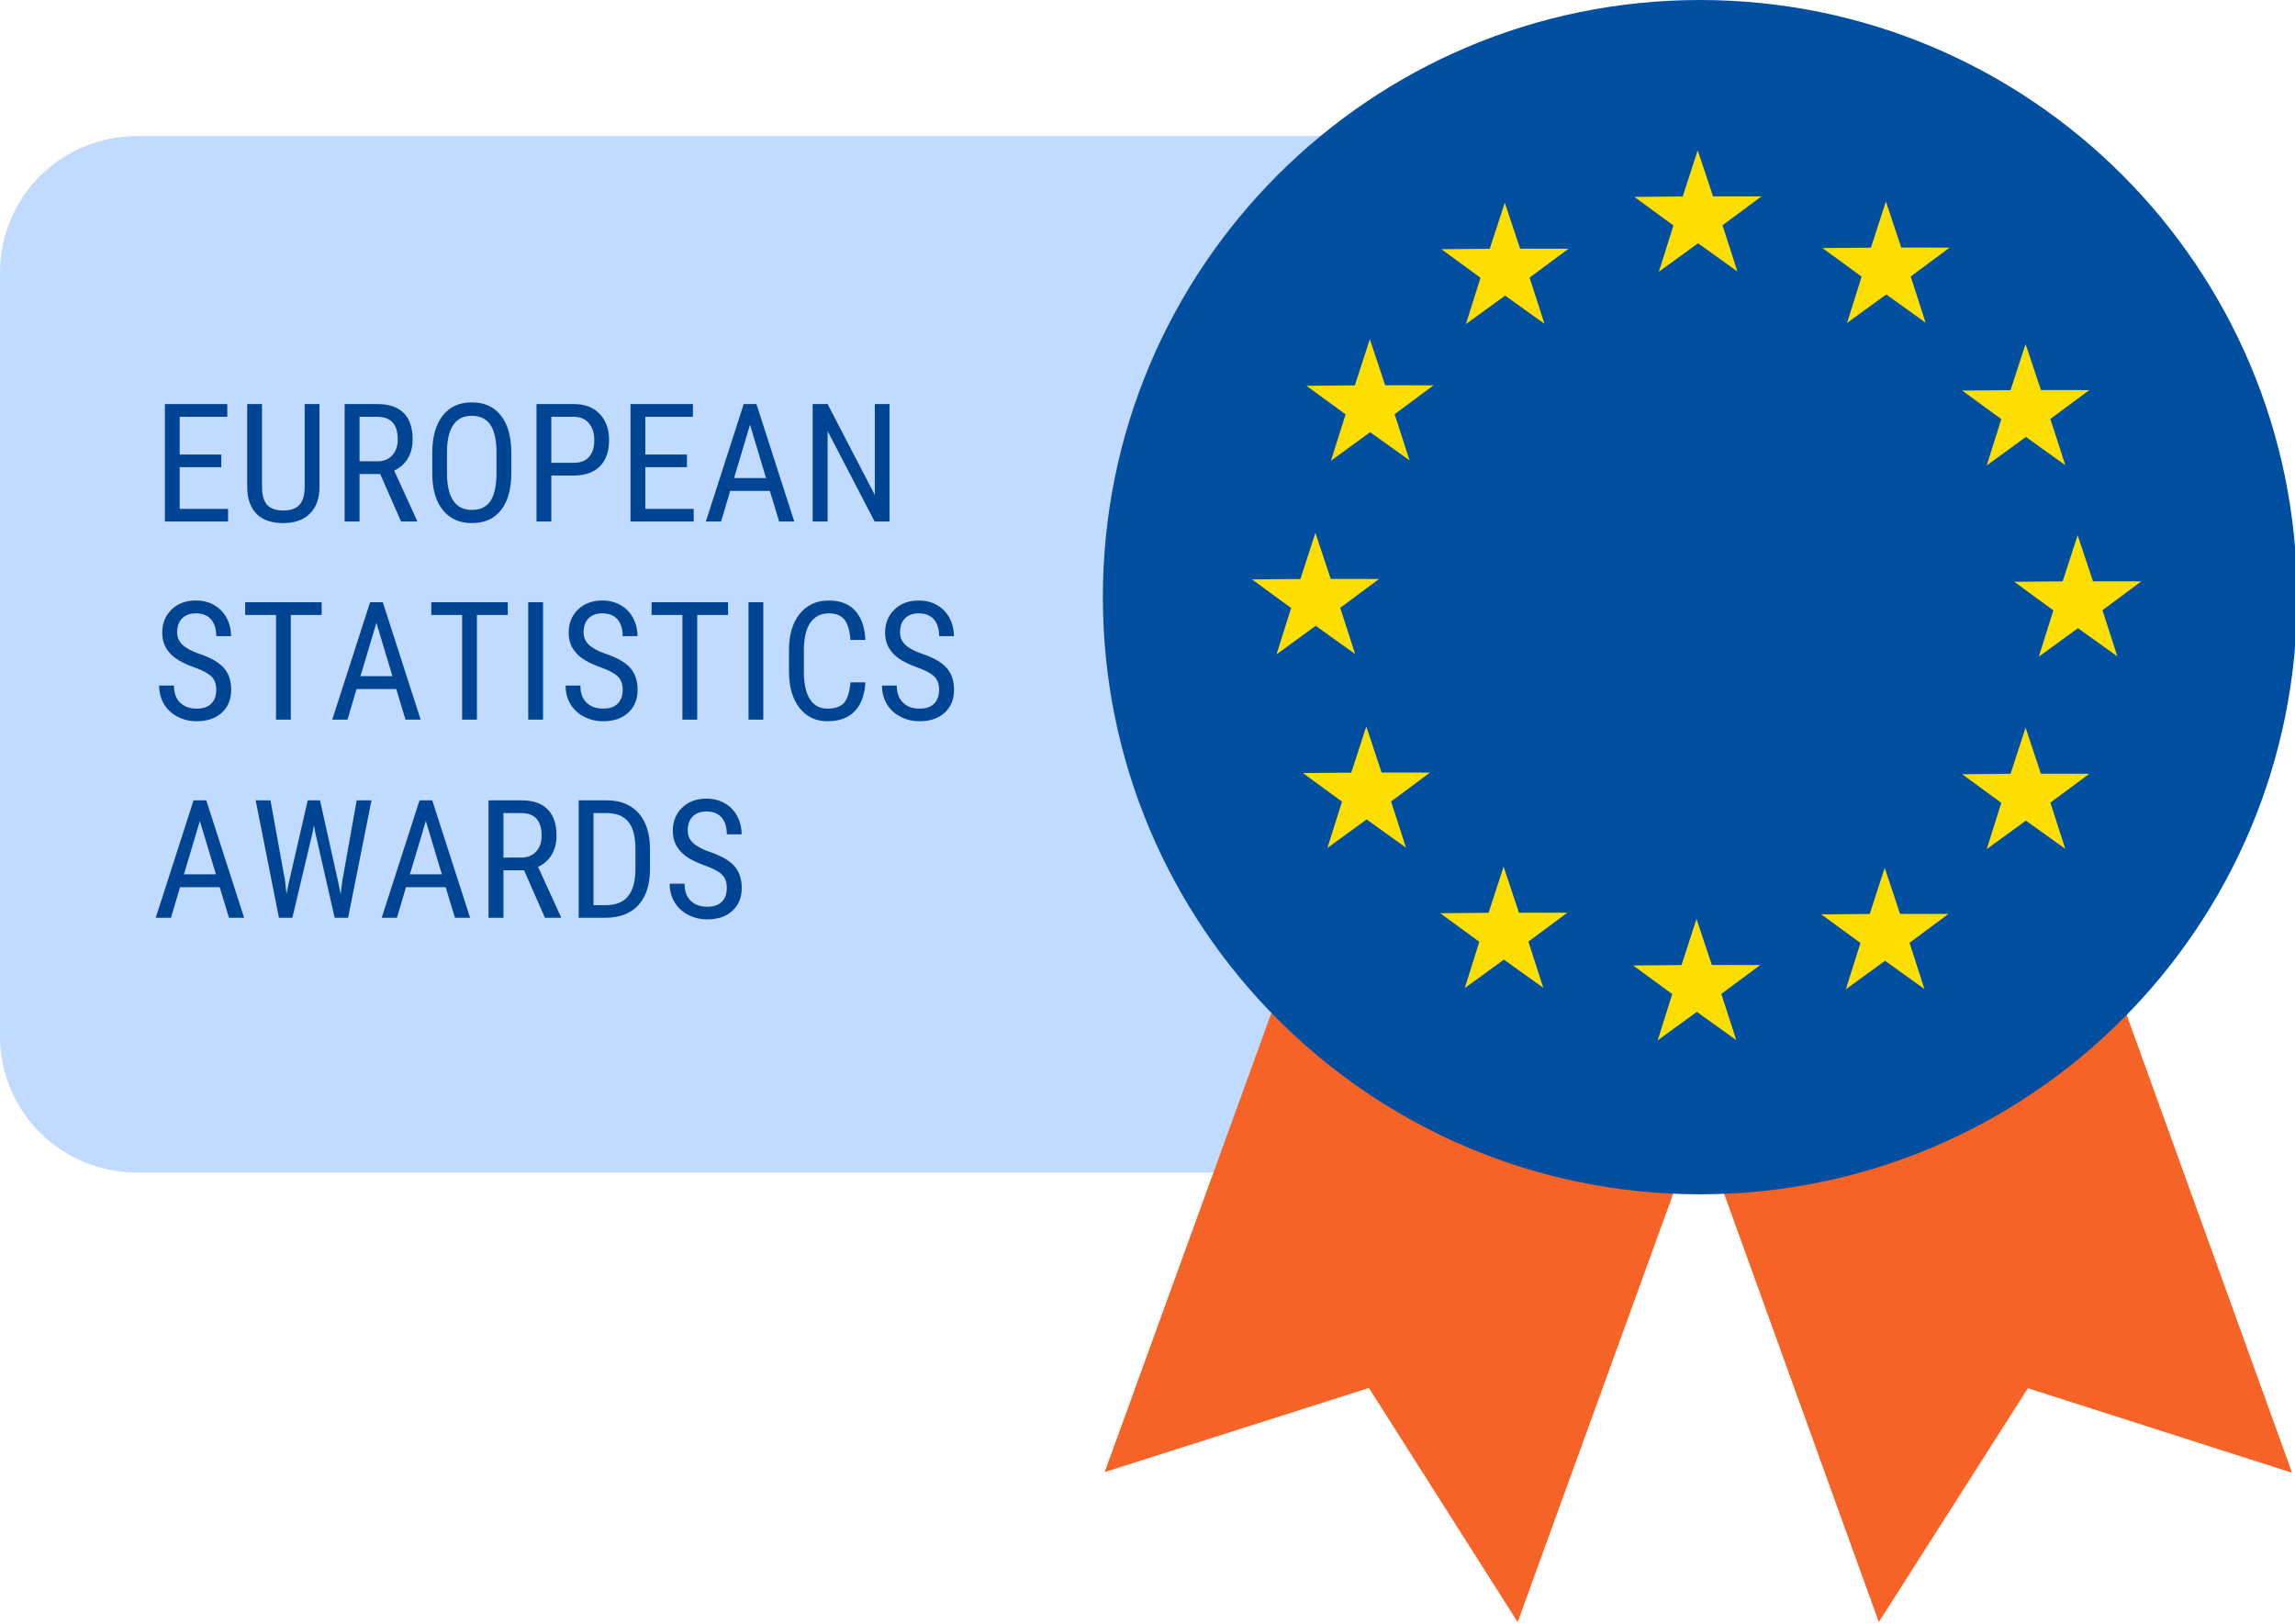 <svg width="417" height="295" viewBox="0 0 417 295" fill="none" xmlns="http://www.w3.org/2000/svg">
<g clip-path="url(#clip0_302_2)">
<path d="M351.76 24.724H24.906C11.104 24.724 0 35.792 0 49.557V188.219C0 201.979 11.104 213.052 24.906 213.052H351.76C365.563 213.052 376.667 201.979 376.667 188.219V49.557C376.667 35.792 365.563 24.724 351.76 24.724Z" fill="#C1DAFF"/>
<path d="M308.583 204.318L275.76 294.719L248.729 252.182L200.719 267.469L233.542 177.068L308.583 204.318Z" fill="#F56426"/>
<path d="M305.141 206.234C305.302 206.297 305.479 206.219 305.537 206.052L306.042 204.661C306.099 204.5 306.021 204.328 305.854 204.266C305.688 204.208 305.516 204.286 305.458 204.448L304.943 205.859C304.912 206.01 304.995 206.182 305.141 206.234Z" fill="#F56426"/>
<path d="M302.271 214.135C302.104 214.078 301.948 214.167 301.891 214.328L300.87 217.146C300.807 217.312 300.896 217.464 301.042 217.521C301.208 217.578 301.365 217.49 301.417 217.349L302.448 214.51C302.516 214.37 302.432 214.198 302.271 214.135Z" fill="#F56426"/>
<path d="M304.318 208.495C304.156 208.437 304 208.526 303.938 208.687L302.917 211.505C302.854 211.672 302.943 211.823 303.089 211.88C303.255 211.937 303.411 211.849 303.464 211.708L304.495 208.87C304.563 208.729 304.484 208.557 304.318 208.495Z" fill="#F56426"/>
<path d="M282.625 268.25C282.787 268.313 282.943 268.224 283 268.063L284.026 265.24C284.083 265.078 283.995 264.922 283.849 264.87C283.688 264.813 283.531 264.896 283.479 265.042L282.448 267.88C282.391 268.042 282.474 268.198 282.625 268.25Z" fill="#F56426"/>
<path d="M278.526 279.537C278.693 279.594 278.844 279.505 278.906 279.344L279.927 276.526C279.99 276.359 279.901 276.208 279.755 276.151C279.589 276.094 279.432 276.182 279.38 276.323L278.359 279.146C278.297 279.307 278.38 279.479 278.526 279.537Z" fill="#F56426"/>
<path d="M276.479 285.177C276.641 285.234 276.797 285.146 276.859 284.984L277.875 282.182C277.932 282.021 277.844 281.865 277.698 281.813C277.536 281.75 277.38 281.839 277.328 281.984L276.302 284.802C276.25 284.948 276.333 285.12 276.479 285.177Z" fill="#F56426"/>
<path d="M284.662 262.63C284.828 262.688 284.984 262.604 285.037 262.458L286.063 259.635C286.12 259.474 286.031 259.318 285.886 259.266C285.719 259.208 285.568 259.292 285.511 259.438L284.49 262.26C284.438 262.401 284.516 262.578 284.662 262.63Z" fill="#F56426"/>
<path d="M280.573 273.891C280.74 273.953 280.896 273.865 280.953 273.703L281.979 270.88C282.031 270.74 281.948 270.563 281.802 270.51C281.635 270.453 281.484 270.542 281.427 270.682L280.406 273.505C280.349 273.667 280.427 273.839 280.573 273.891Z" fill="#F56426"/>
<path d="M300.224 219.781C300.057 219.719 299.901 219.807 299.844 219.969L298.818 222.792C298.766 222.932 298.849 223.109 298.995 223.161C299.156 223.219 299.313 223.135 299.365 222.99L300.396 220.151C300.469 220.01 300.385 219.839 300.224 219.781Z" fill="#F56426"/>
<path d="M298.172 225.422C298.011 225.359 297.854 225.448 297.797 225.609L296.771 228.432C296.714 228.594 296.802 228.75 296.948 228.802C297.109 228.859 297.266 228.776 297.318 228.63L298.344 225.807C298.427 225.635 298.339 225.479 298.172 225.422Z" fill="#F56426"/>
<path d="M273.979 288.016L275.109 289.797L275.828 287.823C275.885 287.661 275.802 287.49 275.641 287.427C275.474 287.37 275.302 287.448 275.24 287.609L274.943 288.443L274.469 287.698C274.37 287.562 274.182 287.516 274.047 287.609C273.932 287.687 273.912 287.865 273.979 288.016Z" fill="#F56426"/>
<path d="M271.214 283.63L272.609 285.818C272.651 285.875 272.698 285.911 272.771 285.938C272.865 285.969 272.948 285.958 273.031 285.906C273.167 285.813 273.208 285.646 273.12 285.49L271.724 283.307C271.63 283.167 271.438 283.12 271.302 283.214C271.167 283.307 271.115 283.495 271.214 283.63Z" fill="#F56426"/>
<path d="M268.427 279.245L269.823 281.427C269.865 281.484 269.912 281.521 269.969 281.542C270.057 281.573 270.146 281.568 270.224 281.516C270.365 281.422 270.401 281.25 270.313 281.094L268.917 278.911C268.823 278.776 268.636 278.724 268.495 278.818C268.38 278.917 268.328 279.104 268.427 279.245Z" fill="#F56426"/>
<path d="M262.854 270.469L264.25 272.651C264.292 272.708 264.339 272.745 264.412 272.771C264.5 272.807 264.589 272.797 264.672 272.745C264.807 272.651 264.854 272.464 264.76 272.328L263.365 270.141C263.266 270.005 263.099 269.964 262.943 270.047C262.802 270.141 262.755 270.328 262.854 270.469Z" fill="#F56426"/>
<path d="M265.641 274.854L267.036 277.042C267.078 277.094 267.125 277.135 267.198 277.161C267.292 277.193 267.375 277.182 267.458 277.13C267.594 277.036 267.641 276.849 267.547 276.713L266.151 274.531C266.052 274.391 265.865 274.344 265.729 274.437C265.589 274.531 265.542 274.719 265.641 274.854Z" fill="#F56426"/>
<path d="M251.719 252.937L253.115 255.125C253.156 255.177 253.203 255.219 253.276 255.245C253.365 255.276 253.453 255.266 253.536 255.214C253.672 255.12 253.714 254.953 253.625 254.797L252.229 252.609C252.13 252.474 251.943 252.427 251.807 252.521C251.667 252.615 251.62 252.802 251.719 252.937Z" fill="#F56426"/>
<path d="M260.057 266.094L261.453 268.281C261.495 268.339 261.547 268.375 261.62 268.401C261.708 268.437 261.797 268.427 261.875 268.375C262.016 268.281 262.052 268.109 261.964 267.953L260.568 265.771C260.474 265.635 260.302 265.594 260.146 265.677C260.011 265.771 259.99 265.948 260.057 266.094Z" fill="#F56426"/>
<path d="M254.505 257.328L255.901 259.51C255.943 259.568 255.99 259.604 256.063 259.63C256.156 259.667 256.24 259.656 256.323 259.604C256.458 259.51 256.505 259.323 256.411 259.188L255.016 257C254.917 256.865 254.729 256.818 254.594 256.906C254.453 257 254.406 257.188 254.505 257.328Z" fill="#F56426"/>
<path d="M257.292 261.713L258.688 263.901C258.729 263.953 258.776 263.995 258.849 264.021C258.943 264.052 259.026 264.042 259.109 263.99C259.245 263.896 259.292 263.708 259.198 263.573L257.802 261.391C257.708 261.25 257.536 261.208 257.38 261.297C257.245 261.391 257.193 261.578 257.292 261.713Z" fill="#F56426"/>
<path d="M248.437 250.068L249.651 249.693L250.339 250.76C250.38 250.818 250.427 250.854 250.5 250.88C250.594 250.911 250.677 250.901 250.76 250.849C250.896 250.755 250.943 250.568 250.849 250.432L249.911 248.969L248.255 249.49C248.094 249.536 248.01 249.708 248.057 249.87C248.104 250.031 248.281 250.115 248.437 250.068Z" fill="#F56426"/>
<path d="M238.349 253.219C238.406 253.24 238.484 253.25 238.552 253.234L241.026 252.453C241.188 252.412 241.271 252.234 241.224 252.073C241.177 251.917 241 251.833 240.844 251.875L238.37 252.656C238.208 252.698 238.125 252.875 238.172 253.031C238.198 253.125 238.255 253.188 238.349 253.219Z" fill="#F56426"/>
<path d="M243.302 251.641C243.359 251.662 243.438 251.672 243.505 251.656L245.979 250.875C246.141 250.833 246.224 250.656 246.177 250.495C246.13 250.339 245.953 250.255 245.797 250.297L243.323 251.078C243.161 251.12 243.078 251.297 243.125 251.453C243.13 251.542 243.208 251.609 243.302 251.641Z" fill="#F56426"/>
<path d="M213.609 261.099C213.662 261.12 213.745 261.13 213.813 261.115L216.281 260.333C216.443 260.286 216.526 260.115 216.484 259.953C216.438 259.797 216.26 259.708 216.099 259.755L213.63 260.536C213.469 260.578 213.385 260.75 213.427 260.911C213.458 261.005 213.516 261.068 213.609 261.099Z" fill="#F56426"/>
<path d="M223.495 257.937C223.552 257.958 223.63 257.963 223.682 257.943L226.151 257.161C226.313 257.12 226.396 256.943 226.354 256.786C226.307 256.625 226.13 256.542 225.969 256.583L223.5 257.365C223.339 257.406 223.255 257.583 223.297 257.745C223.344 257.844 223.422 257.911 223.495 257.937Z" fill="#F56426"/>
<path d="M208.662 262.661C208.719 262.682 208.797 262.688 208.865 262.672L211.339 261.891C211.5 261.849 211.583 261.672 211.537 261.516C211.49 261.354 211.318 261.271 211.156 261.313L208.656 262.104C208.495 262.151 208.412 262.323 208.458 262.484C208.51 262.563 208.573 262.625 208.662 262.661Z" fill="#F56426"/>
<path d="M228.448 256.359C228.505 256.38 228.583 256.385 228.651 256.37L231.125 255.594C231.287 255.547 231.37 255.375 231.323 255.214C231.281 255.052 231.104 254.969 230.943 255.016L228.469 255.792C228.307 255.839 228.224 256.01 228.271 256.172C228.297 256.266 228.359 256.328 228.448 256.359Z" fill="#F56426"/>
<path d="M218.563 259.521C218.615 259.542 218.698 259.552 218.745 259.526L221.219 258.75C221.38 258.703 221.464 258.531 221.417 258.37C221.375 258.208 221.198 258.125 221.037 258.172L218.563 258.948C218.401 258.995 218.318 259.167 218.365 259.328C218.391 259.422 218.469 259.49 218.563 259.521Z" fill="#F56426"/>
<path d="M233.396 254.797C233.453 254.818 233.531 254.828 233.599 254.813L236.073 254.031C236.234 253.99 236.318 253.813 236.271 253.651C236.224 253.495 236.047 253.412 235.891 253.453L233.417 254.234C233.255 254.276 233.172 254.453 233.219 254.609C233.25 254.688 233.302 254.766 233.396 254.797Z" fill="#F56426"/>
<path d="M206.568 263.083C206.521 262.927 206.344 262.844 206.182 262.885L205.344 263.151L205.646 262.323C205.703 262.161 205.62 261.984 205.458 261.927C205.292 261.865 205.12 261.948 205.063 262.109L204.344 264.078L206.354 263.437C206.531 263.401 206.609 263.245 206.568 263.083Z" fill="#F56426"/>
<path d="M208.339 254.052C208.484 254.104 208.656 254.021 208.719 253.859L209.74 251.042C209.802 250.875 209.714 250.724 209.568 250.667C209.401 250.609 209.229 250.688 209.177 250.833L208.151 253.656C208.094 253.818 208.172 253.99 208.339 254.052Z" fill="#F56426"/>
<path d="M206.292 259.693C206.438 259.745 206.609 259.661 206.667 259.5L207.688 256.698C207.745 256.536 207.656 256.38 207.51 256.328C207.344 256.271 207.172 256.349 207.12 256.495L206.094 259.312C206.042 259.458 206.125 259.63 206.292 259.693Z" fill="#F56426"/>
<path d="M227.984 199.937C227.823 199.875 227.646 199.958 227.589 200.12L226.563 202.937C226.505 203.104 226.594 203.255 226.755 203.318C226.906 203.37 227.078 203.292 227.13 203.146L228.156 200.323C228.219 200.146 228.13 199.99 227.984 199.937Z" fill="#F56426"/>
<path d="M212.432 242.766C212.578 242.823 212.755 242.74 212.813 242.578L213.839 239.755C213.896 239.594 213.807 239.438 213.662 239.385C213.495 239.328 213.323 239.406 213.271 239.552L212.24 242.391C212.182 242.552 212.271 242.708 212.432 242.766Z" fill="#F56426"/>
<path d="M230.031 194.297C229.87 194.234 229.698 194.318 229.635 194.479L228.615 197.297C228.557 197.443 228.641 197.615 228.807 197.677C228.953 197.729 229.125 197.651 229.177 197.505L230.208 194.667C230.26 194.521 230.177 194.349 230.031 194.297Z" fill="#F56426"/>
<path d="M214.474 237.146C214.62 237.198 214.797 237.12 214.849 236.974L215.87 234.151C215.932 233.99 215.844 233.833 215.698 233.781C215.531 233.724 215.359 233.802 215.307 233.948L214.281 236.766C214.229 236.911 214.313 237.083 214.474 237.146Z" fill="#F56426"/>
<path d="M210.386 248.411C210.531 248.464 210.703 248.38 210.766 248.219L211.787 245.401C211.839 245.255 211.761 245.083 211.615 245.026C211.448 244.969 211.276 245.047 211.224 245.193L210.198 248.016C210.141 248.177 210.224 248.349 210.386 248.411Z" fill="#F56426"/>
<path d="M232.083 188.656C231.917 188.594 231.745 188.672 231.682 188.839L230.661 191.656C230.599 191.823 230.687 191.974 230.854 192.036C231 192.089 231.172 192.01 231.224 191.865L232.255 189.026C232.307 188.88 232.229 188.708 232.083 188.656Z" fill="#F56426"/>
<path d="M234.13 183.01C233.964 182.953 233.792 183.031 233.734 183.198L232.708 186.016C232.651 186.177 232.74 186.333 232.901 186.396C233.047 186.448 233.224 186.365 233.276 186.224L234.307 183.385C234.359 183.24 234.276 183.068 234.13 183.01Z" fill="#F56426"/>
<path d="M234.948 180.755C235.115 180.813 235.286 180.734 235.349 180.568L235.854 179.177C235.911 179.016 235.828 178.844 235.667 178.781C235.5 178.724 235.328 178.802 235.271 178.964L234.755 180.375C234.703 180.521 234.786 180.693 234.948 180.755Z" fill="#F56426"/>
<path d="M288.76 251.349C288.927 251.406 289.078 251.318 289.141 251.156L290.161 248.339C290.224 248.172 290.135 248.021 289.99 247.964C289.823 247.906 289.667 247.995 289.615 248.135L288.594 250.958C288.531 251.12 288.615 251.292 288.76 251.349Z" fill="#F56426"/>
<path d="M290.807 245.708C290.974 245.766 291.13 245.677 291.182 245.536L292.203 242.714C292.266 242.552 292.182 242.38 292.036 242.323C291.87 242.266 291.719 242.354 291.656 242.516L290.635 245.333C290.578 245.479 290.661 245.651 290.807 245.708Z" fill="#F56426"/>
<path d="M286.714 256.99C286.875 257.047 287.031 256.958 287.089 256.797L288.115 253.979C288.172 253.813 288.083 253.662 287.938 253.609C287.776 253.547 287.62 253.635 287.568 253.781L286.542 256.599C286.484 256.76 286.568 256.938 286.714 256.99Z" fill="#F56426"/>
<path d="M294.906 234.422C295.068 234.484 295.224 234.396 295.276 234.25L296.302 231.432C296.359 231.271 296.271 231.115 296.125 231.062C295.964 231 295.807 231.088 295.755 231.234L294.729 234.052C294.677 234.198 294.76 234.37 294.906 234.422Z" fill="#F56426"/>
<path d="M292.854 240.062C293.021 240.125 293.177 240.036 293.229 239.891L294.255 237.073C294.313 236.911 294.224 236.755 294.078 236.703C293.911 236.641 293.76 236.729 293.703 236.875L292.682 239.693C292.63 239.838 292.708 240.01 292.854 240.062Z" fill="#F56426"/>
<path d="M218.573 225.865C218.719 225.917 218.891 225.833 218.953 225.672L219.974 222.854C220.031 222.687 219.943 222.536 219.797 222.484C219.635 222.422 219.464 222.5 219.406 222.646L218.385 225.469C218.328 225.63 218.406 225.802 218.573 225.865Z" fill="#F56426"/>
<path d="M220.62 220.224C220.766 220.276 220.938 220.193 220.99 220.052L222.016 217.229C222.073 217.068 221.995 216.896 221.849 216.838C221.682 216.781 221.51 216.859 221.448 217.026L220.427 219.844C220.375 219.99 220.453 220.161 220.62 220.224Z" fill="#F56426"/>
<path d="M216.526 231.505C216.672 231.557 216.844 231.479 216.901 231.312L217.927 228.495C217.984 228.333 217.896 228.177 217.75 228.125C217.589 228.062 217.412 228.146 217.359 228.286L216.339 231.109C216.276 231.271 216.359 231.443 216.526 231.505Z" fill="#F56426"/>
<path d="M222.667 214.583C222.812 214.635 222.99 214.552 223.042 214.411L224.062 211.589C224.125 211.427 224.036 211.271 223.891 211.219C223.724 211.156 223.552 211.24 223.5 211.385L222.474 214.203C222.422 214.349 222.505 214.521 222.667 214.583Z" fill="#F56426"/>
<path d="M224.714 208.937C224.865 208.995 225.036 208.911 225.089 208.766L226.115 205.948C226.172 205.786 226.083 205.63 225.937 205.578C225.771 205.516 225.599 205.599 225.547 205.745L224.521 208.562C224.469 208.708 224.552 208.88 224.714 208.937Z" fill="#F56426"/>
<path d="M383.797 177.141L416.469 267.594L368.469 252.229L341.38 294.719L308.708 204.26L383.797 177.141Z" fill="#F56426"/>
<path d="M382.38 180.818C382.547 180.76 382.625 180.589 382.568 180.427L382.063 179.031C382.005 178.87 381.833 178.786 381.667 178.849C381.505 178.906 381.422 179.078 381.479 179.245L381.99 180.656C382.063 180.792 382.234 180.875 382.38 180.818Z" fill="#F56426"/>
<path d="M385.235 188.724C385.073 188.786 385.011 188.953 385.068 189.115L386.089 191.937C386.146 192.099 386.313 192.161 386.458 192.109C386.625 192.052 386.688 191.885 386.636 191.74L385.61 188.896C385.573 188.745 385.401 188.667 385.235 188.724Z" fill="#F56426"/>
<path d="M383.198 183.083C383.031 183.141 382.969 183.307 383.026 183.469L384.047 186.292C384.104 186.453 384.271 186.516 384.422 186.464C384.583 186.406 384.646 186.24 384.594 186.094L383.568 183.255C383.537 183.104 383.359 183.021 383.198 183.083Z" fill="#F56426"/>
<path d="M404.792 242.875C404.958 242.813 405.021 242.646 404.964 242.484L403.943 239.661C403.886 239.5 403.719 239.438 403.573 239.49C403.406 239.547 403.344 239.714 403.396 239.859L404.422 242.698C404.479 242.865 404.646 242.927 404.792 242.875Z" fill="#F56426"/>
<path d="M408.87 254.161C409.037 254.104 409.099 253.938 409.042 253.771L408.021 250.953C407.964 250.786 407.797 250.724 407.651 250.776C407.484 250.839 407.422 251.005 407.474 251.151L408.495 253.969C408.552 254.135 408.724 254.214 408.87 254.161Z" fill="#F56426"/>
<path d="M410.911 259.807C411.073 259.745 411.141 259.578 411.078 259.417L410.068 256.615C410.01 256.448 409.839 256.391 409.693 256.443C409.531 256.5 409.469 256.667 409.521 256.812L410.536 259.635C410.589 259.776 410.766 259.859 410.911 259.807Z" fill="#F56426"/>
<path d="M402.76 237.245C402.927 237.188 402.99 237.021 402.938 236.875L401.917 234.052C401.859 233.891 401.693 233.828 401.547 233.88C401.38 233.943 401.318 234.109 401.37 234.25L402.391 237.073C402.443 237.219 402.615 237.297 402.76 237.245Z" fill="#F56426"/>
<path d="M406.833 248.516C406.995 248.458 407.063 248.292 407 248.13L405.984 245.307C405.932 245.161 405.755 245.083 405.609 245.135C405.448 245.193 405.38 245.359 405.438 245.505L406.453 248.328C406.516 248.49 406.688 248.568 406.833 248.516Z" fill="#F56426"/>
<path d="M387.276 194.37C387.109 194.432 387.047 194.594 387.104 194.76L388.125 197.583C388.177 197.724 388.349 197.807 388.495 197.755C388.662 197.693 388.724 197.526 388.672 197.385L387.646 194.542C387.615 194.391 387.438 194.312 387.276 194.37Z" fill="#F56426"/>
<path d="M389.313 200.016C389.151 200.073 389.083 200.24 389.146 200.401L390.162 203.224C390.224 203.391 390.391 203.453 390.537 203.396C390.698 203.339 390.766 203.172 390.714 203.026L389.693 200.203C389.646 200.016 389.479 199.953 389.313 200.016Z" fill="#F56426"/>
<path d="M410.807 263.583L412.818 264.229L412.104 262.255C412.047 262.094 411.875 262.016 411.708 262.073C411.547 262.135 411.464 262.307 411.521 262.469L411.823 263.302L410.979 263.031C410.823 262.99 410.646 263.073 410.599 263.229C410.568 263.365 410.662 263.516 410.807 263.583Z" fill="#F56426"/>
<path d="M405.875 261.99L408.349 262.776C408.417 262.792 408.479 262.792 408.552 262.766C408.641 262.729 408.703 262.667 408.729 262.578C408.776 262.417 408.698 262.26 408.531 262.198L406.063 261.417C405.901 261.37 405.724 261.453 405.677 261.615C405.636 261.771 405.719 261.948 405.875 261.99Z" fill="#F56426"/>
<path d="M400.927 260.406L403.401 261.187C403.469 261.208 403.526 261.203 403.583 261.182C403.672 261.151 403.734 261.088 403.761 260.995C403.807 260.838 403.729 260.682 403.563 260.62L401.094 259.833C400.932 259.792 400.755 259.875 400.708 260.036C400.682 260.187 400.766 260.359 400.927 260.406Z" fill="#F56426"/>
<path d="M391.026 257.234L393.5 258.016C393.568 258.031 393.625 258.031 393.698 258.005C393.792 257.974 393.849 257.911 393.88 257.818C393.927 257.656 393.844 257.484 393.682 257.438L391.208 256.656C391.047 256.609 390.891 256.688 390.828 256.854C390.781 257.016 390.865 257.188 391.026 257.234Z" fill="#F56426"/>
<path d="M395.974 258.818L398.448 259.604C398.516 259.62 398.578 259.62 398.651 259.594C398.74 259.557 398.802 259.495 398.828 259.406C398.875 259.245 398.792 259.068 398.63 259.026L396.162 258.24C396 258.198 395.823 258.281 395.776 258.443C395.735 258.599 395.818 258.776 395.974 258.818Z" fill="#F56426"/>
<path d="M371.25 250.901L373.719 251.682C373.787 251.698 373.849 251.698 373.922 251.672C374.016 251.641 374.073 251.578 374.104 251.484C374.146 251.323 374.073 251.167 373.906 251.104L371.432 250.323C371.271 250.276 371.094 250.359 371.052 250.521C371.005 250.682 371.089 250.854 371.25 250.901Z" fill="#F56426"/>
<path d="M386.083 255.667L388.552 256.448C388.62 256.464 388.682 256.464 388.755 256.437C388.849 256.406 388.906 256.344 388.938 256.25C388.979 256.089 388.906 255.932 388.74 255.87L386.266 255.089C386.104 255.042 385.948 255.12 385.886 255.286C385.839 255.448 385.932 255.594 386.083 255.667Z" fill="#F56426"/>
<path d="M376.198 252.484L378.672 253.271C378.74 253.286 378.802 253.286 378.875 253.255C378.964 253.224 379.026 253.161 379.052 253.068C379.099 252.911 379.016 252.734 378.854 252.693L376.38 251.906C376.224 251.865 376.047 251.948 376 252.109C375.953 252.266 376.036 252.443 376.198 252.484Z" fill="#F56426"/>
<path d="M381.151 254.073L383.62 254.854C383.688 254.87 383.75 254.87 383.823 254.844C383.917 254.812 383.974 254.75 384.005 254.656C384.047 254.495 383.964 254.323 383.807 254.276L381.333 253.495C381.172 253.448 381.016 253.526 380.953 253.693C380.906 253.854 380.99 254.026 381.151 254.073Z" fill="#F56426"/>
<path d="M366.896 250.797L367.583 249.729L368.797 250.109C368.865 250.125 368.922 250.125 368.995 250.099C369.089 250.063 369.151 250 369.177 249.911C369.224 249.75 369.141 249.573 368.979 249.531L367.323 249.005L366.385 250.469C366.292 250.604 366.339 250.792 366.474 250.885C366.609 250.979 366.802 250.932 366.896 250.797Z" fill="#F56426"/>
<path d="M361.162 259.677C361.219 259.656 361.281 259.609 361.323 259.557L362.724 257.375C362.823 257.234 362.776 257.047 362.635 256.953C362.5 256.859 362.313 256.911 362.214 257.047L360.813 259.229C360.719 259.365 360.766 259.552 360.906 259.646C360.984 259.698 361.073 259.708 361.162 259.677Z" fill="#F56426"/>
<path d="M363.958 255.292C364.01 255.271 364.078 255.229 364.12 255.172L365.521 252.99C365.615 252.854 365.568 252.667 365.432 252.573C365.292 252.479 365.104 252.526 365.01 252.661L363.609 254.844C363.516 254.979 363.563 255.167 363.698 255.26C363.76 255.323 363.865 255.323 363.958 255.292Z" fill="#F56426"/>
<path d="M347.203 281.568C347.26 281.552 347.323 281.505 347.365 281.448L348.766 279.266C348.865 279.13 348.818 278.943 348.677 278.849C348.542 278.755 348.354 278.802 348.255 278.937L346.854 281.12C346.76 281.26 346.807 281.448 346.943 281.542C347.026 281.594 347.115 281.604 347.203 281.568Z" fill="#F56426"/>
<path d="M352.776 272.807C352.828 272.786 352.896 272.745 352.917 272.693L354.318 270.51C354.412 270.375 354.365 270.187 354.229 270.094C354.094 270 353.901 270.047 353.807 270.187L352.406 272.37C352.313 272.505 352.359 272.693 352.495 272.786C352.594 272.833 352.698 272.833 352.776 272.807Z" fill="#F56426"/>
<path d="M344.401 285.938C344.458 285.917 344.526 285.87 344.568 285.813L345.969 283.63C346.063 283.495 346.016 283.307 345.875 283.214C345.74 283.12 345.552 283.167 345.458 283.307L344.042 285.51C343.948 285.651 343.995 285.839 344.135 285.932C344.224 285.958 344.313 285.969 344.401 285.938Z" fill="#F56426"/>
<path d="M355.568 268.427C355.625 268.406 355.688 268.359 355.729 268.302L357.13 266.12C357.224 265.984 357.177 265.797 357.042 265.703C356.906 265.609 356.714 265.656 356.62 265.797L355.219 267.979C355.125 268.115 355.172 268.302 355.307 268.396C355.391 268.448 355.474 268.458 355.568 268.427Z" fill="#F56426"/>
<path d="M350 277.187C350.052 277.167 350.12 277.12 350.141 277.073L351.542 274.891C351.641 274.75 351.589 274.562 351.453 274.474C351.318 274.38 351.13 274.427 351.031 274.562L349.63 276.745C349.537 276.88 349.583 277.068 349.719 277.161C349.802 277.214 349.906 277.219 350 277.187Z" fill="#F56426"/>
<path d="M358.37 264.057C358.422 264.042 358.49 263.995 358.531 263.938L359.932 261.755C360.026 261.62 359.979 261.432 359.844 261.339C359.703 261.245 359.516 261.292 359.422 261.427L358.021 263.615C357.927 263.75 357.974 263.938 358.109 264.031C358.182 264.063 358.276 264.094 358.37 264.057Z" fill="#F56426"/>
<path d="M343.068 287.604C342.927 287.51 342.74 287.557 342.646 287.698L342.167 288.437L341.87 287.609C341.807 287.443 341.635 287.365 341.474 287.422C341.307 287.484 341.224 287.656 341.286 287.818L341.995 289.792L343.13 288.01C343.245 287.87 343.203 287.698 343.068 287.604Z" fill="#F56426"/>
<path d="M338.641 279.531C338.786 279.474 338.87 279.302 338.812 279.141L337.792 276.318C337.734 276.156 337.562 276.094 337.417 276.146C337.255 276.203 337.172 276.38 337.224 276.521L338.245 279.344C338.302 279.51 338.474 279.589 338.641 279.531Z" fill="#F56426"/>
<path d="M340.677 285.172C340.828 285.12 340.906 284.948 340.849 284.786L339.839 281.979C339.776 281.818 339.609 281.755 339.464 281.807C339.302 281.87 339.219 282.042 339.271 282.187L340.292 285.005C340.344 285.151 340.516 285.234 340.677 285.172Z" fill="#F56426"/>
<path d="M319.083 225.38C318.917 225.443 318.839 225.615 318.896 225.776L319.917 228.599C319.974 228.76 320.141 228.823 320.307 228.766C320.453 228.714 320.531 228.542 320.479 228.396L319.464 225.573C319.396 225.391 319.229 225.328 319.083 225.38Z" fill="#F56426"/>
<path d="M334.563 268.24C334.708 268.188 334.792 268.016 334.734 267.854L333.714 265.031C333.656 264.865 333.49 264.802 333.344 264.859C333.177 264.917 333.094 265.089 333.146 265.234L334.172 268.073C334.234 268.24 334.401 268.302 334.563 268.24Z" fill="#F56426"/>
<path d="M317.042 219.74C316.88 219.797 316.797 219.969 316.854 220.135L317.875 222.953C317.927 223.099 318.104 223.182 318.266 223.12C318.412 223.068 318.495 222.896 318.443 222.75L317.417 219.911C317.365 219.766 317.193 219.687 317.042 219.74Z" fill="#F56426"/>
<path d="M332.531 262.615C332.677 262.562 332.76 262.391 332.708 262.245L331.687 259.422C331.63 259.26 331.464 259.198 331.318 259.25C331.151 259.307 331.068 259.479 331.12 259.625L332.141 262.448C332.193 262.594 332.365 262.672 332.531 262.615Z" fill="#F56426"/>
<path d="M336.604 273.885C336.75 273.833 336.828 273.661 336.771 273.495L335.75 270.672C335.698 270.531 335.526 270.448 335.38 270.5C335.214 270.563 335.135 270.734 335.187 270.88L336.203 273.703C336.266 273.865 336.437 273.943 336.604 273.885Z" fill="#F56426"/>
<path d="M315.005 214.094C314.839 214.151 314.76 214.328 314.818 214.49L315.839 217.312C315.896 217.474 316.063 217.536 316.229 217.479C316.375 217.422 316.453 217.25 316.401 217.104L315.375 214.266C315.323 214.12 315.151 214.042 315.005 214.094Z" fill="#F56426"/>
<path d="M312.969 208.448C312.802 208.51 312.719 208.682 312.781 208.844L313.797 211.667C313.859 211.828 314.026 211.891 314.187 211.833C314.333 211.781 314.417 211.604 314.365 211.464L313.339 208.62C313.286 208.479 313.115 208.396 312.969 208.448Z" fill="#F56426"/>
<path d="M312.151 206.187C312.313 206.13 312.396 205.953 312.339 205.792L311.833 204.401C311.776 204.234 311.604 204.156 311.438 204.213C311.271 204.276 311.193 204.448 311.25 204.609L311.761 206.021C311.813 206.167 311.984 206.245 312.151 206.187Z" fill="#F56426"/>
<path d="M398.682 225.958C398.849 225.896 398.912 225.734 398.854 225.568L397.833 222.745C397.776 222.583 397.609 222.521 397.464 222.573C397.297 222.635 397.234 222.802 397.287 222.943L398.307 225.766C398.365 225.932 398.537 226.01 398.682 225.958Z" fill="#F56426"/>
<path d="M396.646 220.312C396.807 220.255 396.875 220.089 396.823 219.943L395.802 217.12C395.745 216.958 395.568 216.875 395.422 216.932C395.261 216.99 395.193 217.156 395.255 217.318L396.276 220.141C396.328 220.286 396.5 220.365 396.646 220.312Z" fill="#F56426"/>
<path d="M400.724 231.604C400.886 231.542 400.953 231.375 400.891 231.214L399.875 228.391C399.813 228.229 399.646 228.167 399.5 228.219C399.339 228.276 399.271 228.443 399.323 228.589L400.344 231.411C400.401 231.573 400.578 231.656 400.724 231.604Z" fill="#F56426"/>
<path d="M392.568 209.026C392.734 208.963 392.797 208.797 392.745 208.656L391.724 205.833C391.667 205.667 391.5 205.604 391.354 205.661C391.188 205.719 391.125 205.885 391.177 206.031L392.198 208.854C392.25 208.995 392.422 209.078 392.568 209.026Z" fill="#F56426"/>
<path d="M394.604 214.667C394.771 214.609 394.833 214.443 394.781 214.297L393.766 211.474C393.703 211.313 393.537 211.25 393.391 211.302C393.229 211.365 393.162 211.531 393.214 211.672L394.235 214.495C394.287 214.641 394.458 214.719 394.604 214.667Z" fill="#F56426"/>
<path d="M328.453 251.323C328.599 251.271 328.682 251.099 328.625 250.938L327.604 248.115C327.547 247.953 327.38 247.891 327.229 247.943C327.068 248 326.984 248.172 327.036 248.318L328.057 251.141C328.115 251.302 328.292 251.385 328.453 251.323Z" fill="#F56426"/>
<path d="M326.417 245.682C326.563 245.63 326.641 245.453 326.589 245.312L325.573 242.49C325.51 242.323 325.339 242.245 325.193 242.297C325.026 242.359 324.948 242.531 325.005 242.693L326.026 245.516C326.078 245.661 326.25 245.74 326.417 245.682Z" fill="#F56426"/>
<path d="M330.495 256.969C330.641 256.917 330.719 256.745 330.661 256.583L329.641 253.76C329.583 253.594 329.417 253.531 329.271 253.589C329.104 253.646 329.026 253.818 329.078 253.964L330.094 256.786C330.156 256.948 330.328 257.031 330.495 256.969Z" fill="#F56426"/>
<path d="M324.375 240.036C324.521 239.984 324.604 239.812 324.552 239.667L323.531 236.844C323.474 236.682 323.307 236.62 323.162 236.672C322.995 236.729 322.912 236.901 322.969 237.047L323.984 239.87C324.037 240.016 324.214 240.094 324.375 240.036Z" fill="#F56426"/>
<path d="M322.339 234.391C322.484 234.339 322.568 234.167 322.516 234.021L321.495 231.198C321.432 231.036 321.266 230.974 321.12 231.026C320.958 231.089 320.875 231.26 320.927 231.406L321.948 234.224C322 234.37 322.172 234.453 322.339 234.391Z" fill="#F56426"/>
<path d="M308.891 0C248.969 0 200.391 48.578 200.391 108.495C200.391 168.417 248.969 216.995 308.891 216.995C368.813 216.995 417.385 168.417 417.385 108.495C417.385 48.578 368.813 0 308.891 0Z" fill="#024EA1"/>
<path fill-rule="evenodd" clip-rule="evenodd" d="M315.688 49.328L308.531 44.203L301.411 49.38L304.063 40.964L296.953 35.771L305.745 35.698L308.474 27.307L311.26 35.677L320.052 35.688L312.979 40.932L315.688 49.328Z" fill="#FCDE00"/>
<path fill-rule="evenodd" clip-rule="evenodd" d="M280.63 58.833L273.474 53.708L266.354 58.885L269.005 50.474L261.896 45.276L270.688 45.203L273.417 36.818L276.203 45.182L284.995 45.198L277.927 50.443L280.63 58.833Z" fill="#FCDE00"/>
<path fill-rule="evenodd" clip-rule="evenodd" d="M349.88 58.63L342.729 53.5L335.609 58.677L338.255 50.266L331.151 45.068L339.943 44.995L342.667 36.609L345.453 44.979L354.245 44.99L347.177 50.234L349.88 58.63Z" fill="#FCDE00"/>
<path fill-rule="evenodd" clip-rule="evenodd" d="M375.26 84.516L368.104 79.391L360.984 84.568L363.635 76.151L356.526 70.958L365.318 70.885L368.047 62.495L370.833 70.865L379.625 70.875L372.552 76.12L375.26 84.516Z" fill="#FCDE00"/>
<path fill-rule="evenodd" clip-rule="evenodd" d="M384.724 119.266L377.568 114.135L370.448 119.312L373.094 110.901L365.99 105.703L374.781 105.63L377.505 97.245L380.292 105.615L389.083 105.625L382.016 110.87L384.724 119.266Z" fill="#FCDE00"/>
<path fill-rule="evenodd" clip-rule="evenodd" d="M375.26 154.229L368.104 149.104L360.984 154.281L363.635 145.865L356.526 140.672L365.318 140.599L368.047 132.208L370.833 140.578L379.625 140.589L372.552 145.833L375.26 154.229Z" fill="#FCDE00"/>
<path fill-rule="evenodd" clip-rule="evenodd" d="M349.667 179.698L342.51 174.568L335.391 179.745L338.042 171.333L330.932 166.135L339.724 166.063L342.453 157.677L345.24 166.047L354.031 166.057L346.958 171.302L349.667 179.698Z" fill="#FCDE00"/>
<path fill-rule="evenodd" clip-rule="evenodd" d="M315.474 188.979L308.318 183.849L301.198 189.026L303.844 180.615L296.74 175.417L305.531 175.349L308.255 166.958L311.042 175.328L319.833 175.339L312.766 180.583L315.474 188.979Z" fill="#FCDE00"/>
<path fill-rule="evenodd" clip-rule="evenodd" d="M280.417 179.479L273.26 174.354L266.141 179.531L268.792 171.12L261.682 165.922L270.474 165.849L273.203 157.458L275.99 165.828L284.781 165.839L277.708 171.083L280.417 179.479Z" fill="#FCDE00"/>
<path fill-rule="evenodd" clip-rule="evenodd" d="M255.469 154.016L248.313 148.885L241.193 154.068L243.839 145.651L236.734 140.458L245.526 140.385L248.255 131.995L251.036 140.365L259.833 140.375L252.76 145.62L255.469 154.016Z" fill="#FCDE00"/>
<path fill-rule="evenodd" clip-rule="evenodd" d="M246.224 118.833L239.068 113.708L231.948 118.885L234.594 110.469L227.49 105.276L236.281 105.203L239.005 96.812L241.792 105.182L250.583 105.193L243.516 110.438L246.224 118.833Z" fill="#FCDE00"/>
<path fill-rule="evenodd" clip-rule="evenodd" d="M256.115 83.651L248.958 78.526L241.839 83.703L244.49 75.287L237.38 70.094L246.172 70.021L248.901 61.63L251.688 70L260.479 70.01L253.406 75.255L256.115 83.651Z" fill="#FCDE00"/>
<path d="M40.212 84.877H32.65V92.46H41.441V94.752H29.962V73.419H41.296V75.731H32.65V82.585H40.212V84.877Z" fill="#004494"/>
<path d="M58.047 73.419V88.585C58.031 90.601 57.448 92.184 56.297 93.335C55.141 94.476 53.531 95.044 51.464 95.044C49.349 95.044 47.74 94.492 46.63 93.377C45.516 92.252 44.948 90.658 44.922 88.585V73.419H47.609V88.481C47.609 89.914 47.906 90.981 48.505 91.69C49.115 92.398 50.099 92.752 51.464 92.752C52.839 92.752 53.828 92.398 54.443 91.69C55.052 90.981 55.359 89.914 55.359 88.481V73.419H58.047Z" fill="#004494"/>
<path d="M69.081 86.127H65.331V94.752H62.623V73.419H68.623C70.706 73.419 72.279 73.96 73.352 75.044C74.435 76.127 74.977 77.726 74.977 79.835C74.977 81.158 74.685 82.309 74.102 83.294C73.519 84.268 72.69 85.002 71.623 85.502L75.769 94.585V94.752H72.873L69.081 86.127ZM65.331 83.815H68.581C69.706 83.815 70.602 83.455 71.269 82.731C71.935 82.013 72.269 81.044 72.269 79.835C72.269 77.101 71.029 75.731 68.56 75.731H65.331V83.815Z" fill="#004494"/>
<path d="M92.9 85.96C92.9 88.877 92.275 91.122 91.025 92.69C89.785 94.263 88.025 95.044 85.733 95.044C83.535 95.044 81.801 94.283 80.525 92.752C79.244 91.226 78.588 89.065 78.546 86.273V82.252C78.546 79.393 79.171 77.158 80.421 75.544C81.681 73.919 83.447 73.106 85.713 73.106C87.963 73.106 89.713 73.888 90.963 75.44C92.223 76.997 92.869 79.205 92.9 82.065V85.96ZM90.213 82.21C90.213 79.96 89.843 78.289 89.108 77.19C88.369 76.096 87.239 75.544 85.713 75.544C84.239 75.544 83.119 76.101 82.358 77.21C81.608 78.325 81.223 79.96 81.213 82.127V85.96C81.213 88.143 81.588 89.804 82.338 90.94C83.098 92.08 84.233 92.648 85.733 92.648C87.244 92.648 88.364 92.122 89.088 91.065C89.806 90.013 90.181 88.393 90.213 86.21V82.21Z" fill="#004494"/>
<path d="M100.169 86.398V94.752H97.482V73.419H104.294C106.278 73.419 107.836 74.018 108.961 75.21C110.096 76.393 110.669 77.971 110.669 79.94C110.669 81.981 110.127 83.559 109.044 84.669C107.971 85.783 106.45 86.356 104.482 86.398H100.169ZM100.169 84.085H104.294C105.487 84.085 106.398 83.731 107.023 83.023C107.659 82.315 107.982 81.294 107.982 79.96C107.982 78.684 107.653 77.664 107.002 76.898C106.346 76.122 105.45 75.731 104.315 75.731H100.169V84.085Z" fill="#004494"/>
<path d="M124.817 84.877H117.254V92.46H126.046V94.752H114.567V73.419H125.9V75.731H117.254V82.585H124.817V84.877Z" fill="#004494"/>
<path d="M139.88 89.19H132.672L131.026 94.752H128.255L135.13 73.419H137.443L144.318 94.752H141.568L139.88 89.19ZM133.38 86.856H139.193L136.276 77.169L133.38 86.856Z" fill="#004494"/>
<path d="M161.625 94.752H158.917L150.375 78.315V94.752H147.667V73.419H150.375L158.958 89.94V73.419H161.625V94.752Z" fill="#004494"/>
<path d="M39.295 125.356C39.295 124.289 39.004 123.476 38.42 122.919C37.848 122.351 36.806 121.794 35.295 121.252C33.795 120.711 32.65 120.148 31.858 119.565C31.066 118.971 30.467 118.294 30.066 117.544C29.676 116.783 29.483 115.914 29.483 114.94C29.483 113.247 30.046 111.851 31.171 110.752C32.295 109.658 33.775 109.106 35.608 109.106C36.858 109.106 37.967 109.393 38.941 109.961C39.91 110.518 40.66 111.294 41.191 112.294C41.717 113.294 41.983 114.393 41.983 115.586H39.295C39.295 114.268 38.973 113.247 38.337 112.523C37.697 111.804 36.785 111.44 35.608 111.44C34.525 111.44 33.681 111.747 33.087 112.356C32.488 112.955 32.191 113.804 32.191 114.898C32.191 115.789 32.509 116.539 33.15 117.148C33.801 117.763 34.801 118.304 36.15 118.773C38.243 119.471 39.743 120.325 40.65 121.336C41.551 122.351 42.004 123.684 42.004 125.336C42.004 127.059 41.441 128.44 40.316 129.481C39.191 130.523 37.66 131.044 35.733 131.044C34.493 131.044 33.348 130.773 32.295 130.231C31.238 129.69 30.41 128.934 29.816 127.961C29.217 126.976 28.921 125.846 28.921 124.565H31.608C31.608 125.888 31.973 126.914 32.712 127.648C33.462 128.388 34.467 128.752 35.733 128.752C36.91 128.752 37.801 128.45 38.4 127.836C38.993 127.226 39.295 126.398 39.295 125.356Z" fill="#004494"/>
<path d="M58.442 111.731H52.838V130.752H50.15V111.731H44.546V109.419H58.442V111.731Z" fill="#004494"/>
<path d="M71.995 125.19H64.786L63.141 130.752H60.37L67.245 109.419H69.557L76.432 130.752H73.682L71.995 125.19ZM65.495 122.856H71.307L68.391 113.169L65.495 122.856Z" fill="#004494"/>
<path d="M92.26 111.731H86.656V130.752H83.968V111.731H78.364V109.419H92.26V111.731Z" fill="#004494"/>
<path d="M98.667 130.752H95.98V109.419H98.667V130.752Z" fill="#004494"/>
<path d="M113.142 125.356C113.142 124.289 112.851 123.476 112.267 122.919C111.694 122.351 110.653 121.794 109.142 121.252C107.642 120.711 106.497 120.148 105.705 119.565C104.913 118.971 104.314 118.294 103.913 117.544C103.523 116.783 103.33 115.914 103.33 114.94C103.33 113.247 103.892 111.851 105.017 110.752C106.142 109.658 107.622 109.106 109.455 109.106C110.705 109.106 111.814 109.393 112.788 109.961C113.757 110.518 114.507 111.294 115.038 112.294C115.564 113.294 115.83 114.393 115.83 115.586H113.142C113.142 114.268 112.819 113.247 112.184 112.523C111.543 111.804 110.632 111.44 109.455 111.44C108.372 111.44 107.528 111.747 106.934 112.356C106.335 112.955 106.038 113.804 106.038 114.898C106.038 115.789 106.356 116.539 106.997 117.148C107.648 117.763 108.648 118.304 109.997 118.773C112.09 119.471 113.59 120.325 114.497 121.336C115.398 122.351 115.851 123.684 115.851 125.336C115.851 127.059 115.288 128.44 114.163 129.481C113.038 130.523 111.507 131.044 109.58 131.044C108.34 131.044 107.194 130.773 106.142 130.231C105.085 129.69 104.257 128.934 103.663 127.961C103.064 126.976 102.767 125.846 102.767 124.565H105.455C105.455 125.888 105.819 126.914 106.559 127.648C107.309 128.388 108.314 128.752 109.58 128.752C110.757 128.752 111.648 128.45 112.247 127.836C112.84 127.226 113.142 126.398 113.142 125.356Z" fill="#004494"/>
<path d="M132.289 111.731H126.684V130.752H123.997V111.731H118.393V109.419H132.289V111.731Z" fill="#004494"/>
<path d="M138.696 130.752H136.008V109.419H138.696V130.752Z" fill="#004494"/>
<path d="M157.233 123.981C157.108 126.273 156.462 128.023 155.296 129.231C154.129 130.44 152.483 131.044 150.358 131.044C148.218 131.044 146.515 130.231 145.254 128.606C143.988 126.981 143.358 124.773 143.358 121.981V118.106C143.358 115.346 144.004 113.158 145.296 111.544C146.598 109.919 148.369 109.106 150.608 109.106C152.66 109.106 154.254 109.726 155.379 110.961C156.515 112.2 157.134 113.971 157.233 116.273H154.525C154.4 114.539 154.03 113.304 153.421 112.565C152.806 111.815 151.869 111.44 150.608 111.44C149.15 111.44 148.025 112.013 147.233 113.148C146.452 114.289 146.067 115.955 146.067 118.148V122.065C146.067 124.221 146.426 125.872 147.15 127.023C147.884 128.179 148.947 128.752 150.337 128.752C151.738 128.752 152.744 128.408 153.358 127.711C153.983 127.018 154.369 125.773 154.525 123.981H157.233Z" fill="#004494"/>
<path d="M170.637 125.356C170.637 124.289 170.345 123.476 169.762 122.919C169.189 122.351 168.147 121.794 166.637 121.252C165.137 120.711 163.991 120.148 163.199 119.565C162.408 118.971 161.809 118.294 161.408 117.544C161.017 116.783 160.824 115.914 160.824 114.94C160.824 113.247 161.387 111.851 162.512 110.752C163.637 109.658 165.116 109.106 166.949 109.106C168.199 109.106 169.309 109.393 170.283 109.961C171.251 110.518 172.001 111.294 172.533 112.294C173.059 113.294 173.324 114.393 173.324 115.586H170.637C170.637 114.268 170.314 113.247 169.679 112.523C169.038 111.804 168.126 111.44 166.949 111.44C165.866 111.44 165.022 111.747 164.429 112.356C163.83 112.955 163.533 113.804 163.533 114.898C163.533 115.789 163.85 116.539 164.491 117.148C165.142 117.763 166.142 118.304 167.491 118.773C169.585 119.471 171.085 120.325 171.991 121.336C172.892 122.351 173.345 123.684 173.345 125.336C173.345 127.059 172.783 128.44 171.658 129.481C170.533 130.523 169.001 131.044 167.074 131.044C165.835 131.044 164.689 130.773 163.637 130.231C162.58 129.69 161.751 128.934 161.158 127.961C160.559 126.976 160.262 125.846 160.262 124.565H162.949C162.949 125.888 163.314 126.914 164.054 127.648C164.804 128.388 165.809 128.752 167.074 128.752C168.251 128.752 169.142 128.45 169.741 127.836C170.335 127.226 170.637 126.398 170.637 125.356Z" fill="#004494"/>
<path d="M39.92 161.19H32.712L31.066 166.752H28.296L35.17 145.419H37.483L44.358 166.752H41.608L39.92 161.19ZM33.42 158.856H39.233L36.316 149.169L33.42 158.856Z" fill="#004494"/>
<path d="M51.79 160.023L52.061 162.419L52.498 160.294L55.915 145.419H58.144L61.457 160.294L61.894 162.481L62.207 160.002L64.811 145.419H67.499L63.248 166.752H60.811L57.269 151.19L57.04 149.94L56.811 151.19L53.123 166.752H50.686L46.457 145.419H49.144L51.79 160.023Z" fill="#004494"/>
<path d="M80.979 161.19H73.77L72.125 166.752H69.354L76.229 145.419H78.541L85.416 166.752H82.666L80.979 161.19ZM74.479 158.856H80.291L77.375 149.169L74.479 158.856Z" fill="#004494"/>
<path d="M95.224 158.127H91.474V166.752H88.765V145.419H94.765C96.849 145.419 98.421 145.96 99.494 147.044C100.578 148.127 101.119 149.726 101.119 151.835C101.119 153.158 100.828 154.309 100.244 155.294C99.661 156.268 98.833 157.002 97.765 157.502L101.911 166.585V166.752H99.015L95.224 158.127ZM91.474 155.815H94.724C95.849 155.815 96.744 155.455 97.411 154.731C98.078 154.013 98.411 153.044 98.411 151.835C98.411 149.101 97.171 147.731 94.703 147.731H91.474V155.815Z" fill="#004494"/>
<path d="M105.147 166.752V145.419H110.251C112.735 145.419 114.667 146.2 116.042 147.752C117.417 149.309 118.105 151.497 118.105 154.315V157.898C118.105 160.721 117.402 162.898 116.001 164.44C114.61 165.981 112.589 166.752 109.938 166.752H105.147ZM107.834 147.731V164.46H110.001C111.876 164.46 113.251 163.919 114.126 162.835C115.001 161.752 115.443 160.148 115.459 158.023V154.252C115.459 152.002 115.027 150.356 114.167 149.315C113.303 148.263 112.001 147.731 110.251 147.731H107.834Z" fill="#004494"/>
<path d="M132.063 161.356C132.063 160.289 131.772 159.476 131.188 158.919C130.615 158.351 129.574 157.794 128.063 157.252C126.563 156.71 125.417 156.148 124.626 155.565C123.834 154.971 123.235 154.294 122.834 153.544C122.443 152.783 122.251 151.914 122.251 150.94C122.251 149.247 122.813 147.851 123.938 146.752C125.063 145.658 126.542 145.106 128.376 145.106C129.626 145.106 130.735 145.393 131.709 145.96C132.678 146.518 133.428 147.294 133.959 148.294C134.485 149.294 134.751 150.393 134.751 151.585H132.063C132.063 150.268 131.74 149.247 131.105 148.523C130.464 147.804 129.553 147.44 128.376 147.44C127.292 147.44 126.449 147.747 125.855 148.356C125.256 148.955 124.959 149.804 124.959 150.898C124.959 151.789 125.277 152.539 125.917 153.148C126.568 153.763 127.568 154.304 128.917 154.773C131.011 155.471 132.511 156.325 133.417 157.335C134.318 158.351 134.772 159.684 134.772 161.335C134.772 163.059 134.209 164.44 133.084 165.481C131.959 166.523 130.428 167.044 128.501 167.044C127.261 167.044 126.115 166.773 125.063 166.231C124.006 165.69 123.178 164.934 122.584 163.96C121.985 162.976 121.688 161.846 121.688 160.565H124.376C124.376 161.888 124.74 162.914 125.48 163.648C126.23 164.388 127.235 164.752 128.501 164.752C129.678 164.752 130.568 164.45 131.167 163.835C131.761 163.226 132.063 162.398 132.063 161.356Z" fill="#004494"/>
</g>
<defs>
<clipPath id="clip0_302_2">
<rect width="417" height="295" fill="white"/>
</clipPath>
</defs>
</svg>

